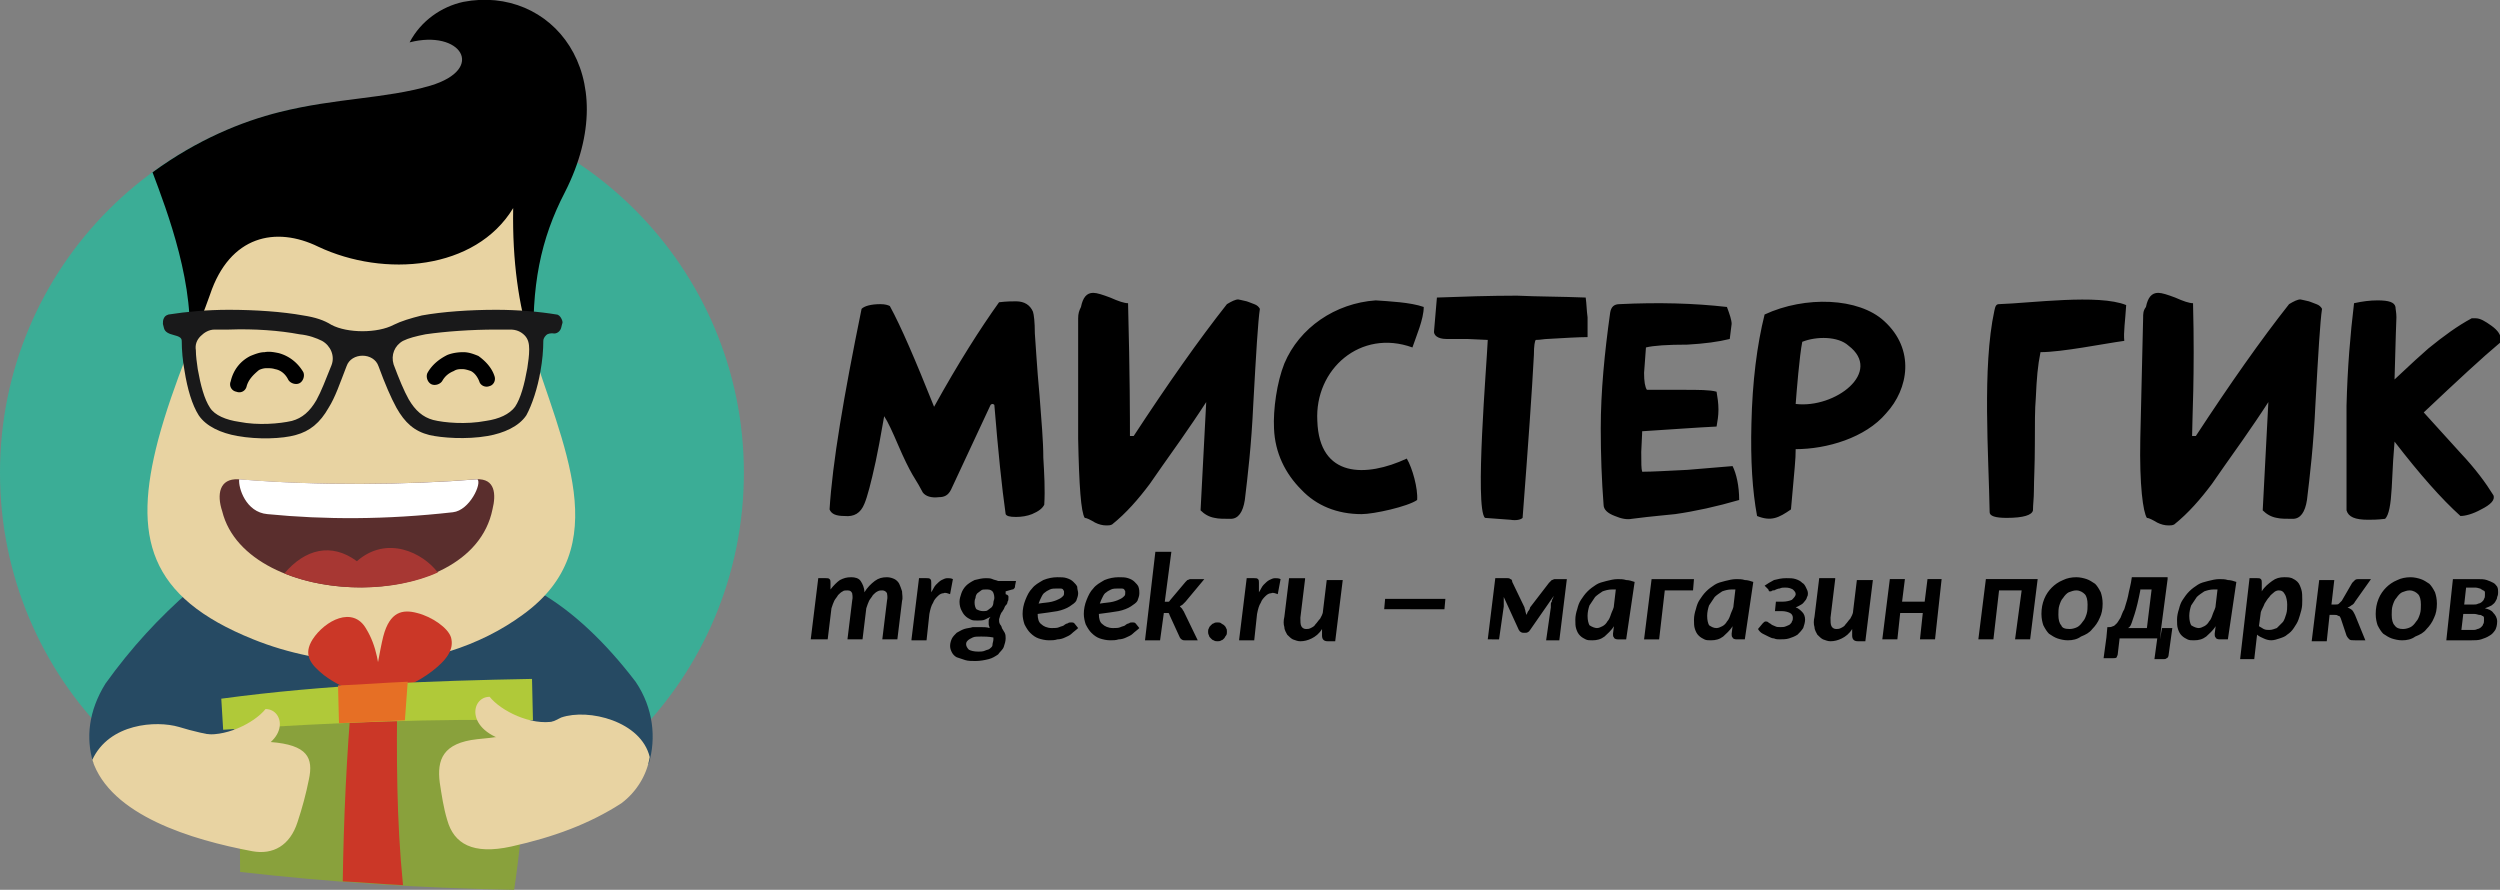 <svg id="Layer_1" xmlns="http://www.w3.org/2000/svg" viewBox="0 0 265.5 94.5"><rect x="0" y="0" width="265.5" height="94.5" fill="#808080" stroke="none"/><style>.st0{fill:#3bad96}.st0,.st1,.st2,.st3{fill-rule:evenodd;clip-rule:evenodd}.st2{fill:#264a63}.st3{fill:#e8d3a2}.st4{fill:#19191a}.st10,.st11{fill-rule:evenodd;clip-rule:evenodd}.st5{fill:#89a13c}.st5,.st6,.st7,.st8,.st9{fill-rule:evenodd;clip-rule:evenodd}.st6{fill:#cb3727}.st7{fill:#b0c939}.st8{fill:#e66f25}.st9{fill:#5a2e2d}.st10{fill:#a73733}.st11{fill:#fff}</style><path d="M110.9 53.6c-.2.4-.6.7-1.3 1-.5.2-1.1.3-1.7.3-.7 0-1-.1-1.1-.3-.4-2.8-.8-6.7-1.2-11.6-.1-.1-.2-.1-.2-.1s-.1 0-.2.1l-4.2 9c-.3.6-.7.8-1.3.8-.8.1-1.4-.1-1.7-.5-.2-.4-.6-1.1-1.1-1.9-.4-.7-.9-1.7-1.5-3.1-.6-1.4-1.1-2.5-1.5-3.1-.4 2.3-.7 3.9-.9 4.8-.5 2.3-.9 3.8-1.2 4.5-.4 1-1.1 1.4-2.1 1.3-.9 0-1.4-.2-1.6-.7.3-4.9 1.5-12 3.4-21.3.3-.3 1-.5 2-.5.5 0 .8.1 1 .2 1.2 2.2 2.7 5.7 4.7 10.7 2.6-4.7 4.9-8.3 6.9-11.1.8-.1 1.4-.1 1.8-.1.9 0 1.5.4 1.8 1.1.1.3.2 1.1.2 2.3.1 1.2.2 3.4.5 6.6.2 2.7.4 4.8.4 6.6.1 1.7.2 3.4.1 5m3.6-19.8v12.8c.1 5 .3 7.8.7 8.4.2 0 .6.2 1.1.5.4.2.8.3 1.2.3.2 0 .4 0 .6-.1 1.5-1.2 2.8-2.7 4-4.3.7-1 1.8-2.6 3.3-4.7.9-1.3 1.8-2.6 2.7-4l-.6 11.5c.4.4.9.7 1.5.8.4.1 1 .1 1.7.1.8 0 1.3-.7 1.5-2 .3-2.5.7-5.8.9-10.2.3-5.4.5-8.8.7-10.1-.1-.2-.3-.4-.6-.5-.5-.2-.8-.3-.8-.3-.5-.1-.8-.2-.9-.2-.3 0-.7.2-1.2.5-3 3.8-6.3 8.5-9.9 14h-.4c0-1.7 0-6.4-.2-14.1-.4 0-1-.2-1.9-.6-.8-.3-1.4-.5-1.8-.5-.7 0-1.1.5-1.3 1.5-.2.4-.3.7-.3 1.2m36.7-1.2c0 1.3-.8 3.1-1.2 4.3-5.5-2-10.4 2.3-10.1 7.8.2 6.1 5.2 6 9.5 4 .6 1 1.2 3.2 1.1 4.4-1 .7-4.6 1.5-5.9 1.5-2.6 0-4.8-.9-6.4-2.6-1.7-1.7-2.8-3.9-2.9-6.5-.1-2 .3-4.9 1.1-6.9 1.6-3.8 5.4-6.4 9.7-6.7 1.4.1 3.7.2 5.1.7m17.2-1c.1.7.1 1.4.2 2.1v2.1c-.9 0-2.6.1-4.3.2-.3 0-.7.1-1.2.1-.1.1-.2.6-.2 1.6-.2 3.8-.6 9.5-1.2 17.3-.2.2-.7.3-1.3.2l-2.7-.2c-1.1-1.1.2-16.4.3-18.9l-2.2-.1h-2.2c-.9 0-1.4-.4-1.3-.9l.3-3.5c2.6-.1 5.7-.2 8.5-.2 2.1.1 4.9.1 7.3.2m16.3 21.5c-2.4.7-4.7 1.2-6.8 1.5-.8.1-2.3.2-4.6.5-.5.1-1.1 0-1.8-.3-.8-.3-1.2-.7-1.2-1.2-.2-2.6-.3-5.3-.3-8.1 0-3.9.4-8 1-12.3.1-.6.4-.9 1-.9 4.1-.2 7.9-.1 11.4.3.3.8.5 1.4.5 1.8 0 .1-.1.7-.2 1.6-1.2.3-2.7.5-4.5.6-2.1 0-3.6.1-4.4.3-.1 1.6-.2 2.5-.2 2.7 0 .9.1 1.5.3 1.8h3.8c1.7 0 2.9 0 3.6.2.1.6.2 1.2.2 1.9s-.1 1.2-.2 1.8c-2.1.1-4.7.3-7.9.5 0-.3 0 .5-.1 2.2 0 1.2 0 1.8.1 2.1 1.1 0 2.7-.1 4.8-.2l4.8-.4c.4.8.7 2.1.7 3.6m41.1-20.7c-2.9-1.2-10.2-.2-13.5-.1-.3 0-.4.2-.5.7-1.3 6-.6 15.4-.5 21.4 0 .4.6.6 1.8.6 1.8 0 2.7-.3 2.8-.8 0-.6.1-1.3.1-2.1 0-1.1.1-2.7.1-4.9s0-3.8.1-4.9c.1-2.2.2-3.4.5-4.9 2.3 0 6.7-.9 8.9-1.2-.1-.9.1-2.1.2-3.8m39.7 4c-1.8 1.5-4.5 4-8.1 7.4l3.9 4.3c1.6 1.7 2.7 3.2 3.5 4.5.2.5-.3 1-1.3 1.5-.9.5-1.7.7-2.2.7-2-1.8-4.3-4.4-7-7.9-.1 1.1-.2 2.7-.3 4.9-.1 1.8-.3 2.9-.7 3.3-.8.1-1.4.1-1.8.1-1.4 0-2.1-.3-2.3-1V43.1c.1-4 .4-7.6.8-10.9.9-.2 1.7-.3 2.5-.3 1.2 0 1.8.2 1.9.7 0 .2.1.6.1 1.1 0 .2-.1 2.4-.2 6.6 1.7-1.6 2.9-2.7 3.6-3.3 1.6-1.3 3.1-2.4 4.6-3.2h.4c.5 0 1 .3 1.7.8s1 1 1 1.5c-.1.2-.1.3-.1.3m-37.9-2.6l-.3 12.8c-.1 5 .3 7.8.7 8.4.2 0 .6.2 1.1.5.4.2.8.3 1.2.3.2 0 .4 0 .6-.1 1.5-1.2 2.8-2.7 4-4.3.7-1 1.8-2.6 3.3-4.7.9-1.3 1.8-2.6 2.7-4l-.6 11.5c.4.4.9.7 1.5.8.4.1 1 .1 1.7.1.8 0 1.3-.7 1.5-2 .3-2.5.7-5.8.9-10.2.3-5.4.5-8.8.7-10.1-.1-.2-.3-.4-.6-.5-.5-.2-.8-.3-.8-.3-.5-.1-.8-.2-.9-.2-.3 0-.7.2-1.2.5-3 3.8-6.3 8.5-9.9 14h-.4c0-1.7.3-6.4.1-14.1-.4 0-1-.2-1.9-.6-.8-.3-1.4-.5-1.8-.5-.7 0-1.1.5-1.3 1.5-.3.4-.3.7-.3 1.2m-36.2 2.5c-.3 1.5-.6 5.3-.7 6.6 4.2.5 9.3-3.4 5.6-6.2-1.1-1-3.4-1-4.9-.4m-.7 11.4c0 1.2-.1 1.8-.5 6.4-1.3.9-2.1 1.3-3.6.7-.5-2.7-.7-5.9-.6-9.8.1-4.5.6-8.4 1.4-11.6 4.3-2 10-1.8 12.7.7 3.3 3 2.6 7.2.2 9.8-2.2 2.6-6.3 3.8-9.6 3.8zm59.1 14.2l.3-.3c.1-.1.3-.1.4-.1h1.3l-1.7 2.4c-.1.2-.2.3-.4.4-.1.1-.3.2-.4.2.2.1.4.2.5.3.1.1.2.3.3.5l1.1 2.7h-1.1c-.3 0-.5 0-.6-.1-.1-.1-.2-.2-.3-.4l-.6-1.8c-.1-.2-.1-.3-.3-.3-.1-.1-.2-.1-.4-.1h-.5l-.3 2.8h-1.6l.8-6.5h1.6l-.3 2.6h.4c.2 0 .3 0 .4-.1l.3-.3 1.1-1.9zm-7.8.8c-.2 0-.4.1-.5.2s-.4.3-.5.5c-.2.2-.3.4-.5.7-.1.3-.3.6-.4.9l-.2 1.5c.2.1.3.2.5.3.2.1.4.1.6.1.3 0 .5-.1.8-.2l.6-.6c.2-.2.3-.6.4-.9.1-.3.1-.7.1-1 0-.4-.1-.8-.2-1-.2-.4-.4-.5-.7-.5m-4.1 7.3l1-8.6h.8c.2 0 .3 0 .4.1.1.1.1.2.1.4v.9c.3-.5.7-.8 1.1-1.1.4-.3.8-.4 1.3-.4.3 0 .5 0 .8.1.2.1.4.2.6.4.2.2.3.5.4.8.1.3.1.7.1 1.1 0 .4 0 .7-.1 1.1-.1.4-.2.7-.3 1-.1.3-.3.6-.5.9-.2.3-.4.5-.7.7-.2.2-.5.3-.8.4-.3.1-.6.2-.9.2-.3 0-.6-.1-.8-.2-.2-.1-.5-.2-.7-.4l-.3 2.6h-1.5zm-4.4-3.3c.2 0 .4-.1.6-.2.2-.1.4-.3.5-.5.2-.2.3-.5.4-.8.1-.3.3-.6.3-.9l.2-1.7h-.4c-.4 0-.7.1-1 .2-.3.2-.6.4-.8.6l-.6.9c-.1.3-.2.7-.2 1.1 0 .5.1.8.2 1 .3.2.6.3.8.3m3.1 1.2h-.9c-.2 0-.4-.1-.4-.2-.1-.1-.1-.2-.1-.4l.1-.8c-.3.5-.7.8-1 1.1-.4.3-.8.4-1.3.4-.3 0-.5 0-.7-.1-.2-.1-.4-.2-.6-.4-.2-.2-.3-.4-.4-.7-.1-.3-.1-.6-.1-1s.1-.8.2-1.1c.1-.4.2-.7.4-1 .2-.3.4-.6.7-.9.3-.3.6-.5.9-.7.3-.2.7-.3 1.1-.4.4-.1.8-.2 1.2-.2.3 0 .6 0 .9.1.3 0 .6.1.9.2l-.9 6.1zm-9.3-5.2c-.1.5-.2 1-.3 1.4-.1.4-.2.8-.3 1.1l-.3.9c-.1.3-.2.5-.4.6h2l.5-4.1h-1.2zm2.9-1.2l-.7 5.3-.1 1.1.2-1.2h1.1l-.4 2.9c0 .1-.1.3-.2.3-.1.1-.2.1-.3.1h-1l.3-2.2h-4l-.2 1.7c0 .1-.1.2-.1.3-.1.1-.2.1-.4.1h-1l.3-2.2.1-1.1h.2c.1 0 .2 0 .4-.1.1 0 .2-.1.4-.3.1-.1.2-.3.4-.6.1-.2.2-.6.4-.9.1-.4.3-.9.4-1.4.1-.6.3-1.2.4-2h3.8zm-10.4 5.3c.3 0 .6-.1.8-.2.2-.1.4-.3.6-.6.2-.2.3-.5.4-.8.1-.3.1-.7.1-1 0-.5-.1-.9-.3-1.1-.2-.2-.5-.4-.9-.4-.3 0-.5.1-.8.2-.2.1-.4.3-.6.6-.2.2-.3.5-.4.8-.1.3-.1.7-.1 1 0 .5.1.9.3 1.1.1.3.4.4.9.4m-.2 1.2c-.4 0-.8-.1-1.1-.2-.3-.1-.6-.3-.9-.5-.2-.2-.4-.5-.6-.9-.1-.3-.2-.7-.2-1.2 0-.6.1-1.1.3-1.6.2-.5.5-.9.8-1.2.3-.3.7-.6 1.2-.8.4-.2.9-.3 1.4-.3.4 0 .8.1 1.1.2.3.1.6.3.9.5.2.2.4.5.6.9.1.3.2.7.2 1.2 0 .6-.1 1.1-.3 1.5-.2.5-.5.9-.8 1.2-.3.4-.7.6-1.2.8-.4.3-.9.4-1.4.4zm-3.2-6.5l-.8 6.4H214l.7-5.2h-2.4l-.6 5.2h-1.6l.8-6.4zm-10.2 0l-.7 6.4h-1.6l.3-2.8h-2.4l-.3 2.8h-1.6l.8-6.4h1.6l-.3 2.4h2.4l.3-2.4zm-11.3 0l-.5 4.1c0 .4 0 .7.1.9.1.2.3.3.5.3s.3 0 .5-.1.4-.2.5-.4c.2-.2.3-.4.5-.6.1-.2.3-.5.3-.8l.4-3.3h1.7l-.8 6.5h-.8c-.4 0-.6-.2-.6-.6v-.7c-.3.5-.7.8-1.1 1-.4.2-.8.3-1.2.3-.3 0-.5-.1-.8-.2-.2-.1-.4-.3-.6-.5-.1-.2-.3-.5-.3-.8-.1-.3-.1-.7 0-1.1l.5-4.1h1.7zm-7.5.7c.3-.2.6-.4 1-.6.4-.1.8-.2 1.3-.2.4 0 .7 0 1 .1.3.1.5.2.7.4.2.1.3.3.4.5.1.2.2.4.2.6 0 .1 0 .3-.1.4 0 .1-.1.3-.2.4-.1.1-.2.3-.4.4-.2.1-.3.2-.6.3.3.1.5.3.7.5.2.2.3.5.3.8 0 .3-.1.6-.2.9-.2.3-.4.5-.6.7-.3.2-.6.3-.9.4-.3.1-.7.1-1 .1-.2 0-.4 0-.6-.1-.2 0-.4-.1-.6-.2l-.6-.3c-.2-.1-.4-.3-.5-.5l.5-.6c.1-.1.2-.2.3-.2.1 0 .2 0 .3.1.1.1.2.1.3.2.1.1.2.1.4.2s.3.1.6.1c.2 0 .4 0 .6-.1.2-.1.3-.1.4-.2.1-.1.2-.2.2-.3.1-.1.1-.3.1-.4 0-.2-.1-.4-.3-.5-.2-.1-.5-.2-.9-.2h-.7l.1-1h.7c.4 0 .8-.1 1-.2.2-.2.4-.4.4-.6 0-.2-.1-.3-.3-.5-.2-.1-.4-.2-.8-.2-.2 0-.4 0-.6.1-.2 0-.3.1-.4.1-.1.1-.2.1-.3.1-.1 0-.2.1-.2.1h-.2s-.1-.1-.1-.2l-.4-.4zm-5.1 4.5c.2 0 .4-.1.6-.2.2-.1.4-.3.5-.5.2-.2.3-.5.4-.8.1-.3.3-.6.3-.9l.2-1.7h-.4c-.4 0-.7.1-1 .2-.3.2-.6.4-.8.6l-.6.9c-.1.3-.2.7-.2 1.1 0 .5.1.8.2 1 .3.2.5.3.8.3m3 1.2h-.9c-.2 0-.4-.1-.4-.2-.1-.1-.1-.2-.1-.4l.1-.8c-.3.5-.7.8-1 1.1-.4.3-.8.4-1.3.4-.3 0-.5 0-.7-.1-.2-.1-.4-.2-.6-.4-.2-.2-.3-.4-.4-.7-.1-.3-.1-.6-.1-1s.1-.8.2-1.1c.1-.4.2-.7.4-1 .2-.3.4-.6.7-.9.3-.3.6-.5.9-.7.3-.2.7-.3 1.1-.4.4-.1.8-.2 1.2-.2.3 0 .6 0 .9.1.3 0 .6.1.9.2l-.9 6.1zm-5.4-6.4l-.1 1.2h-3l-.6 5.2h-1.6l.8-6.4zm-10.3 5.2c.2 0 .4-.1.6-.2.2-.1.4-.3.5-.5.2-.2.3-.5.4-.8.1-.3.3-.6.3-.9l.2-1.7h-.4c-.4 0-.7.1-1 .2-.3.2-.6.4-.8.6l-.6.9c-.1.3-.2.7-.2 1.1 0 .5.1.8.2 1 .3.2.6.3.8.3m3.1 1.2h-.9c-.2 0-.4-.1-.4-.2-.1-.1-.1-.2-.1-.4l.1-.8c-.3.5-.7.8-1 1.1-.4.3-.8.4-1.3.4-.3 0-.5 0-.7-.1-.2-.1-.4-.2-.6-.4-.2-.2-.3-.4-.4-.7-.1-.3-.1-.6-.1-1s.1-.8.2-1.1c.1-.4.2-.7.4-1 .2-.3.4-.6.7-.9.3-.3.6-.5.9-.7.3-.2.7-.3 1.1-.4.4-.1.8-.2 1.2-.2.3 0 .6 0 .9.1.3 0 .6.1.9.2l-.9 6.1zm-10.8-3.4c0 .1.1.3.1.4 0 .1.1.3.1.4.1-.1.1-.3.2-.4.1-.1.2-.3.2-.4l2-2.6.3-.3c.1 0 .2-.1.3-.1h1.3l-.8 6.5h-1.4l.5-3.5v-.3c0-.1 0-.2.1-.3 0-.1 0-.2.1-.3 0-.1.1-.2.1-.3l-2.5 3.6c-.1.1-.1.2-.2.2-.1.1-.2.1-.3.1h-.2c-.1 0-.2 0-.3-.1-.1 0-.1-.1-.2-.2l-1.6-3.5v1l-.5 3.5H158l.8-6.5h1.3c.1 0 .2 0 .3.1.1 0 .2.1.2.3l1.3 2.7zm-14.8-.9h6.4l-.1 1.1H147zm-8.5-2.1l-.5 4.1c0 .4 0 .7.1.9.1.2.3.3.5.3s.3 0 .5-.1.4-.2.5-.4c.2-.2.3-.4.5-.6.1-.2.3-.5.3-.8l.4-3.3h1.7l-.8 6.5h-.8c-.4 0-.6-.2-.6-.6v-.7c-.3.5-.7.8-1.1 1-.4.2-.8.3-1.2.3-.3 0-.5-.1-.8-.2-.2-.1-.4-.3-.6-.5-.1-.2-.3-.5-.3-.8-.1-.3-.1-.7 0-1.1l.5-4.1h1.7zm-7 6.4l.8-6.5h.8c.2 0 .3 0 .4.1.1.1.1.2.1.4v1c.2-.3.3-.6.5-.8.2-.2.4-.4.6-.5.2-.1.4-.2.6-.2.2 0 .4 0 .6.1l-.3 1.6c-.3-.1-.5-.2-.7-.1-.2 0-.4.1-.6.3-.2.2-.4.4-.5.7-.2.3-.3.7-.4 1.2l-.3 2.8h-1.6zm-3.3-.8c0-.1 0-.3.1-.4 0-.1.1-.2.2-.3.1-.1.2-.2.3-.2.1-.1.3-.1.4-.1.1 0 .3 0 .4.1.1.1.2.1.3.2.1.1.2.2.2.3.1.1.1.2.1.4 0 .1 0 .3-.1.4-.1.1-.1.2-.2.3-.1.1-.2.2-.3.2-.1.1-.3.1-.4.1-.1 0-.3 0-.4-.1-.1 0-.2-.1-.3-.2-.1-.1-.2-.2-.2-.3-.1-.2-.1-.3-.1-.4m-3.9-8.5l-.7 5.3h.4c.1 0 .1-.1.2-.2l1.6-1.9.2-.2c.1 0 .2-.1.3-.1h1.5l-2 2.4-.3.3c-.1.1-.2.1-.3.2l.2.2c.1.1.1.2.2.3l1.5 3.1h-1.4c-.1 0-.2 0-.3-.1-.1 0-.1-.1-.2-.2l-1.1-2.4c0-.1-.1-.2-.1-.2h-.5l-.4 2.9h-1.6l1.1-9.4h1.7zm-5.7 3.9c-.2 0-.5 0-.7.1-.2.1-.4.2-.5.3-.2.1-.3.3-.4.5-.1.2-.2.4-.3.7.6-.1 1-.1 1.4-.2.4-.1.6-.2.8-.3.2-.1.3-.2.4-.3.1-.1.1-.2.1-.3v-.2c0-.1-.1-.1-.1-.2-.1-.1-.2-.1-.3-.1h-.4m2.3.5c0 .3-.1.5-.2.8-.1.2-.4.4-.7.6-.3.2-.8.4-1.3.5-.6.1-1.3.2-2.1.3 0 .5.1.9.4 1.1.2.2.6.4 1.1.4.3 0 .6 0 .8-.1.2-.1.4-.1.5-.2.1-.1.3-.2.4-.2.1-.1.2-.1.4-.1.1 0 .2 0 .3.1l.4.5c-.2.2-.5.4-.7.6-.2.2-.5.3-.7.4-.2.1-.5.2-.8.2-.3.1-.6.1-.9.1-.4 0-.8-.1-1.1-.2-.3-.1-.6-.3-.9-.6-.2-.2-.4-.5-.6-.9-.1-.3-.2-.7-.2-1.1 0-.5.1-1 .3-1.5.2-.5.4-.9.7-1.2.3-.4.7-.6 1.2-.9.5-.2 1-.3 1.5-.3.4 0 .7 0 1 .1.3.1.5.2.7.4.2.2.3.3.4.5.1.3.1.5.1.7zm-8.8-.5c-.2 0-.5 0-.7.1-.2.1-.4.2-.5.3-.2.1-.3.3-.4.5-.1.2-.2.4-.3.7.6-.1 1-.1 1.4-.2.4-.1.6-.2.8-.3.2-.1.3-.2.4-.3.1-.1.1-.2.1-.3v-.2c0-.1-.1-.1-.1-.2-.1-.1-.2-.1-.3-.1h-.4m2.3.5c0 .3-.1.5-.2.8-.1.2-.4.4-.7.6-.3.2-.8.4-1.3.5-.6.1-1.3.2-2.1.3 0 .5.1.9.4 1.1.2.2.6.4 1.1.4.3 0 .6 0 .8-.1.2-.1.4-.1.5-.2.1-.1.3-.2.4-.2.1-.1.2-.1.4-.1.1 0 .2 0 .3.1l.4.5c-.2.2-.5.4-.7.6-.2.2-.5.3-.7.4-.2.1-.5.2-.8.2-.3.1-.6.1-.9.1-.4 0-.8-.1-1.1-.2-.3-.1-.6-.3-.9-.6-.2-.2-.4-.5-.6-.9-.1-.3-.2-.7-.2-1.1 0-.5.1-1 .3-1.5.2-.5.4-.9.7-1.2.3-.4.7-.6 1.2-.9.5-.2 1-.3 1.5-.3.4 0 .7 0 1 .1.3.1.5.2.7.4.2.2.3.3.4.5 0 .3.1.5.1.7zm-10.1 1.9c.2 0 .4 0 .5-.1.1-.1.3-.2.4-.3.1-.1.2-.3.2-.5s.1-.3.1-.5c0-.3-.1-.6-.2-.7-.2-.2-.4-.2-.7-.2-.2 0-.4 0-.5.1-.1.1-.3.2-.4.3-.1.1-.2.3-.2.5-.1.2-.1.4-.1.5 0 .3.1.6.2.7.2.1.4.2.7.2m1.1 3v-.2c-.5-.1-1-.1-1.3-.1-.4 0-.7 0-.9.1-.2.1-.4.2-.5.3-.1.1-.2.2-.2.4s.1.4.3.6c.2.1.5.2 1 .2.2 0 .5 0 .7-.1.2-.1.4-.1.5-.2.1-.1.3-.2.3-.4s.1-.4.1-.6zm1.6-4.5c0 .2 0 .4-.1.5 0 .2-.1.3-.2.4-.1.1-.1.2-.2.4-.1.1-.1.2-.2.3-.1.1-.1.2-.2.4 0 .1-.1.3-.1.4 0 .2 0 .3.1.5.1.1.2.3.2.4.1.2.2.3.3.5s.1.4.1.6c0 .3-.1.6-.2.9-.1.3-.4.5-.6.8-.3.2-.6.4-1 .5-.4.1-.9.2-1.4.2-.4 0-.8 0-1.1-.1l-.9-.3c-.2-.1-.4-.3-.5-.5-.1-.2-.2-.4-.2-.7 0-.3.1-.6.2-.8.1-.2.3-.4.5-.6.2-.1.5-.3.8-.4.3-.1.6-.1.9-.2h.9c.3 0 .6 0 .9.1 0-.1-.1-.3-.1-.4v-.4c0-.1.1-.3.2-.4l-.6.3c-.2.1-.5.1-.8.1-.3 0-.5 0-.7-.1-.2-.1-.4-.2-.6-.4-.2-.2-.3-.4-.4-.6-.1-.2-.2-.5-.2-.9 0-.3.1-.6.2-.9.1-.3.3-.6.5-.8.2-.2.5-.4.9-.6.4-.1.8-.2 1.2-.2.2 0 .5 0 .7.1.2.1.4.1.6.2h1.9l-.1.5c0 .1 0 .2-.1.3-.1.1-.1.1-.2.1l-.7.2v.3c.3.1.3.2.3.3zm-10.3 4.5l.8-6.5h.8c.2 0 .3 0 .4.1.1.1.1.2.1.4v1c.2-.3.3-.6.5-.8.2-.2.4-.4.6-.5.2-.1.4-.2.6-.2.2 0 .4 0 .6.1l-.3 1.6c-.3-.1-.5-.2-.7-.1-.2 0-.4.1-.6.3-.2.2-.4.4-.5.7-.2.3-.3.7-.4 1.2l-.3 2.8h-1.6zm-10.7 0l.8-6.5h.8c.2 0 .3 0 .4.1.1.1.1.2.1.4v.7c.3-.4.7-.8 1-1 .4-.2.7-.3 1.2-.3.4 0 .8.1 1 .4.2.3.4.7.4 1.2.3-.5.7-.9 1.1-1.2.4-.3.8-.4 1.3-.4.3 0 .6.1.8.2.2.1.4.3.5.5.1.2.2.5.3.8 0 .3.1.7 0 1l-.5 4.1h-1.6l.5-4.1c.1-.4 0-.7 0-.8-.1-.2-.3-.3-.5-.3s-.3 0-.5.1-.3.2-.5.4c-.1.2-.3.4-.4.6-.1.2-.2.5-.3.8l-.4 3.3H90l.5-4.1c.1-.4 0-.7 0-.8-.1-.2-.2-.3-.5-.3-.2 0-.4 0-.5.1-.2.1-.3.2-.5.4-.1.2-.3.4-.4.6-.1.2-.2.5-.3.8l-.4 3.3h-1.8zm175.5-2.7l-.2 1.7h1.2c.2 0 .3 0 .5-.1.1 0 .3-.1.4-.2.1-.1.2-.2.2-.3.1-.1.1-.3.1-.4v-.3c0-.1-.1-.2-.2-.2-.1-.1-.2-.1-.3-.1-.1 0-.3-.1-.5-.1h-1.2zm.1-1h1c.2 0 .3 0 .5-.1.1 0 .3-.1.4-.2.1-.1.2-.2.2-.3.1-.1.1-.3.1-.4v-.3c0-.1-.1-.2-.2-.2-.1-.1-.2-.1-.3-.2-.1 0-.3-.1-.5-.1h-1l-.2 1.8zm-1.2-2.7h2.6c.4 0 .7 0 1 .1.3.1.5.2.7.3.2.1.3.3.4.4.1.2.1.4.1.6 0 .1 0 .3-.1.5 0 .2-.1.3-.2.5s-.3.3-.4.4c-.2.1-.4.2-.7.3.4.1.7.2.9.5.2.2.4.5.4.9s-.1.7-.2.9c-.2.3-.4.5-.6.6-.3.2-.6.3-.9.4-.3.1-.7.1-1 .1h-2.7l.7-6.5zm-5.3 5.3c.3 0 .6-.1.8-.2.2-.1.4-.3.6-.6.2-.2.3-.5.4-.8.1-.3.1-.7.1-1 0-.5-.1-.9-.3-1.1-.2-.2-.5-.4-.9-.4-.3 0-.5.1-.8.2-.2.1-.4.3-.6.6-.2.2-.3.5-.4.8-.1.3-.1.7-.1 1 0 .5.1.9.3 1.1.2.3.5.4.9.4m-.1 1.2c-.4 0-.8-.1-1.1-.2-.3-.1-.6-.3-.9-.5-.2-.2-.4-.5-.6-.9-.1-.3-.2-.7-.2-1.2 0-.6.1-1.1.3-1.6.2-.5.5-.9.8-1.2.3-.3.7-.6 1.2-.8.4-.2.9-.3 1.4-.3.4 0 .8.1 1.1.2.3.1.6.3.9.5.2.2.4.5.6.9.1.3.2.7.2 1.2 0 .6-.1 1.1-.3 1.5-.2.5-.5.9-.8 1.2-.3.4-.7.6-1.2.8-.4.3-.9.4-1.4.4z"/><path class="st0" d="M39.5 10.7C61.3 10.7 79 28.4 79 50.2S61.4 89.8 39.5 89.8 0 72.1 0 50.2s17.7-39.5 39.5-39.5"/><path class="st1" d="M20 37.4c.9-6.8-2.3-15.1-3.8-19.1 4.8-3.5 9.5-5.4 13.5-6.4 6-1.5 11.2-1.4 16-2.8 6-1.8 3.2-6-2.2-4.6C44.7 2.2 46.9.7 49.2.2 58.5-1.6 66.4 7.8 60 20.4c-2.6 5-3.6 10-3.3 17H20z"/><path class="st2" d="M11.2 72.6c2.8-3.9 5.7-7 9-9.9l37.1.2c3.5 2 7 5.3 10.2 9.5 1.9 2.8 2.2 6 1.4 8.7-17.8 6.2-39 7-59-.1-.8-2.6-.5-5.5 1.3-8.4"/><path class="st3" d="M22.3 31.3c-1.1 3.2-3.9 9.4-5.5 15.4-2.7 10.3-1.1 16.7 10.1 21.2 3.7 1.5 7.8 2.3 11.9 2.5 6.1.2 12.2-1.8 16.7-5.1 10-7.2 4.2-18 .8-29-1.2-3.9-1.9-8.5-1.8-14.2-4 6.6-13.7 7.4-20.7 4.1-4.5-2.2-9.4-1.2-11.5 5.1"/><path class="st4" d="M34.2 36.2c-.6-.3-1.4-.6-2.4-.7-2.1-.4-4.8-.6-7.5-.5h-1.5c-.6 0-1.1.3-1.5.7-.4.4-.6.9-.5 1.5 0 .6.1 1.3.2 2 .3 1.7.7 3.2 1.3 4.1.5.8 1.7 1.3 3.1 1.5 2 .4 4.3.2 5.6-.1 1.1-.3 1.9-1 2.6-2.2.5-.9 1-2.2 1.6-3.7.4-1-.1-2.1-1-2.6m20-1.2h-1.5c-2.7 0-5.4.2-7.5.5-1 .2-1.8.4-2.4.7-.9.5-1.3 1.5-1 2.5.6 1.6 1.1 2.8 1.6 3.7.7 1.2 1.5 1.9 2.6 2.2 1.2.3 3.5.5 5.6.1 1.4-.2 2.5-.7 3.1-1.5.6-.9 1-2.4 1.3-4.1.1-.7.2-1.3.2-2 0-.6-.1-1.1-.5-1.5-.4-.4-.9-.6-1.5-.6zm-36.3-1.6c1.9-.3 4.1-.5 6.4-.5 2.8 0 5.7.2 7.9.6 1.3.2 2.2.5 3 1 1.7.9 4.9.9 6.6 0 .8-.4 1.8-.7 3-1 2.2-.4 5.1-.6 7.9-.6 2.3 0 4.6.2 6.4.5.2 0 .4.2.5.4.1.2.2.4.1.6l-.1.4c-.1.4-.5.7-.9.6-.2 0-.5 0-.7.2-.2.2-.3.4-.3.6 0 1-.1 2.1-.3 3.2-.3 1.8-.9 3.6-1.5 4.7-.8 1.2-2.4 1.9-4.1 2.2-2.3.4-4.9.2-6.2-.1-1.6-.4-2.6-1.3-3.5-2.9-.6-1.1-1.2-2.5-1.9-4.4-.5-1.5-2.9-1.5-3.4 0-.7 1.8-1.2 3.3-1.9 4.4-.9 1.6-2 2.5-3.5 2.9-1.4.4-4 .5-6.2.1-1.7-.3-3.3-1-4.1-2.2-.7-1.1-1.2-2.8-1.5-4.7-.2-1.1-.3-2.2-.3-3.2 0-.8-1.7-.4-1.9-1.4l-.1-.4c0-.2 0-.4.1-.6.1-.2.2-.3.5-.4z"/><path class="st5" d="M25.5 92.6c0-6.2-.4-12.5-.9-17.9 10.7-1.3 20.8-2 30.9-1.8.5 7.4.2 14.3-.9 21.6-10.2-.2-19.4-.8-29.1-1.9"/><path class="st6" d="M42.4 73.1c1.5-.4 3.3-1.5 4.5-2.7.7-.7 1.3-1.6 1-2.7-.3-1-2-2.2-3.6-2.6-1.5-.4-2.9-.2-3.6 2.5-.4 1.6-.7 3.9-1.2 5.6l2.9-.1z"/><path class="st6" d="M38.9 66.8c-1.4-2.5-4.4-.9-5.7 1.1-1 1.6-.3 2.6 1.2 3.8 1.2.9 2.2 1.3 3.2 1.8l2.9-.2c-.2-2.6-.5-4.7-1.6-6.5"/><path d="M26.2 41c-.1.5-.6.8-1.1.6a.8.8 0 0 1-.6-1.1c.3-1.3 1.1-2.2 2.1-2.7.5-.2 1-.4 1.5-.4.5-.1 1 0 1.5.1 1.1.3 2 1 2.6 2 .2.4 0 1-.4 1.2-.4.2-1 0-1.2-.4-.3-.6-.8-1-1.4-1.1-.3-.1-.6-.1-.9-.1-.3 0-.6.1-.8.2-.6.5-1.1 1-1.3 1.7m26.3-1.1c.2.5-.1 1-.5 1.1-.5.2-1-.1-1.1-.5-.2-.5-.5-.9-.9-1.1-.3-.1-.6-.2-.9-.2-.3 0-.6 0-.9.2-.5.2-.9.5-1.2 1-.2.4-.8.6-1.2.4-.4-.2-.6-.8-.4-1.2.5-.9 1.3-1.5 2.1-1.9.5-.2 1.1-.3 1.7-.3.6 0 1.1.2 1.6.4.7.5 1.4 1.2 1.7 2.1"/><path class="st3" d="M66 85.3c-3.4 2.2-7.2 3.6-11.7 4.6-4.1.9-6.1-.3-6.8-2.8-.4-1.3-.6-2.7-.8-4-.3-2.4.3-4.2 4-4.6 3.3-.3 6-.8 8.9-2.3 2.9-1 8.5.4 9.4 4.2-.3 1.9-1.4 3.7-3 4.9m-47-8.1c2.9.9 6.2 1.4 9.7 1.6 4 .3 4.6 1.7 4.1 4-.3 1.5-.7 3-1.2 4.5-.8 2.5-2.6 3.5-4.8 3.1-6.4-1.2-15.1-3.8-17-9.7 1.8-3.9 6.8-4.2 9.2-3.5"/><path class="st6" d="M37.4 73.4l4.8-.3c-.1 7.2-.1 13.9.6 20.9-2.2-.1-4.3-.3-6.4-.4.1-6.7.4-13.3 1-20.2"/><path class="st7" d="M23.7 77.5c12.3-.8 22.4-1.2 32.9-1l-.1-4.4c-10.8.2-21.9.6-33 2.1l.2 3.3z"/><path class="st8" d="M36 76.8c2.4-.1 4.7-.2 7-.3l.3-4.1c-2.4.1-4.9.3-7.4.4l.1 4z"/><path class="st9" d="M23.6 54.3c2.6 10.5 26.4 11.1 28.7-.2.4-1.6.3-3.3-1.7-3.2-7.3.6-17 .7-25.3 0-2-.1-2.3 1.6-1.7 3.4z"/><path class="st10" d="M30.2 60.9c4.9 2 11.6 2 16.3-.1-1.6-2.1-5.4-4-8.6-1.2-2.7-2-5.5-1.3-7.7 1.3"/><path class="st11" d="M50.7 50.9c-7.3.6-17 .7-25.3 0-.1.9.7 3.5 3 3.7 6.1.6 12.6.6 19.7-.2 1.8-.2 3.1-3.1 2.6-3.5"/><path class="st3" d="M21.3 77.9c2.5.5 5.7-1.1 6.9-2.6 2.1 0 2.7 3.9-2.7 4.9l-4.2-2.3zm37.6-1.3c-2.5.5-5.7-1.1-6.9-2.6-2.1 0-2.7 3.9 2.7 4.9l4.2-2.3z"/></svg>